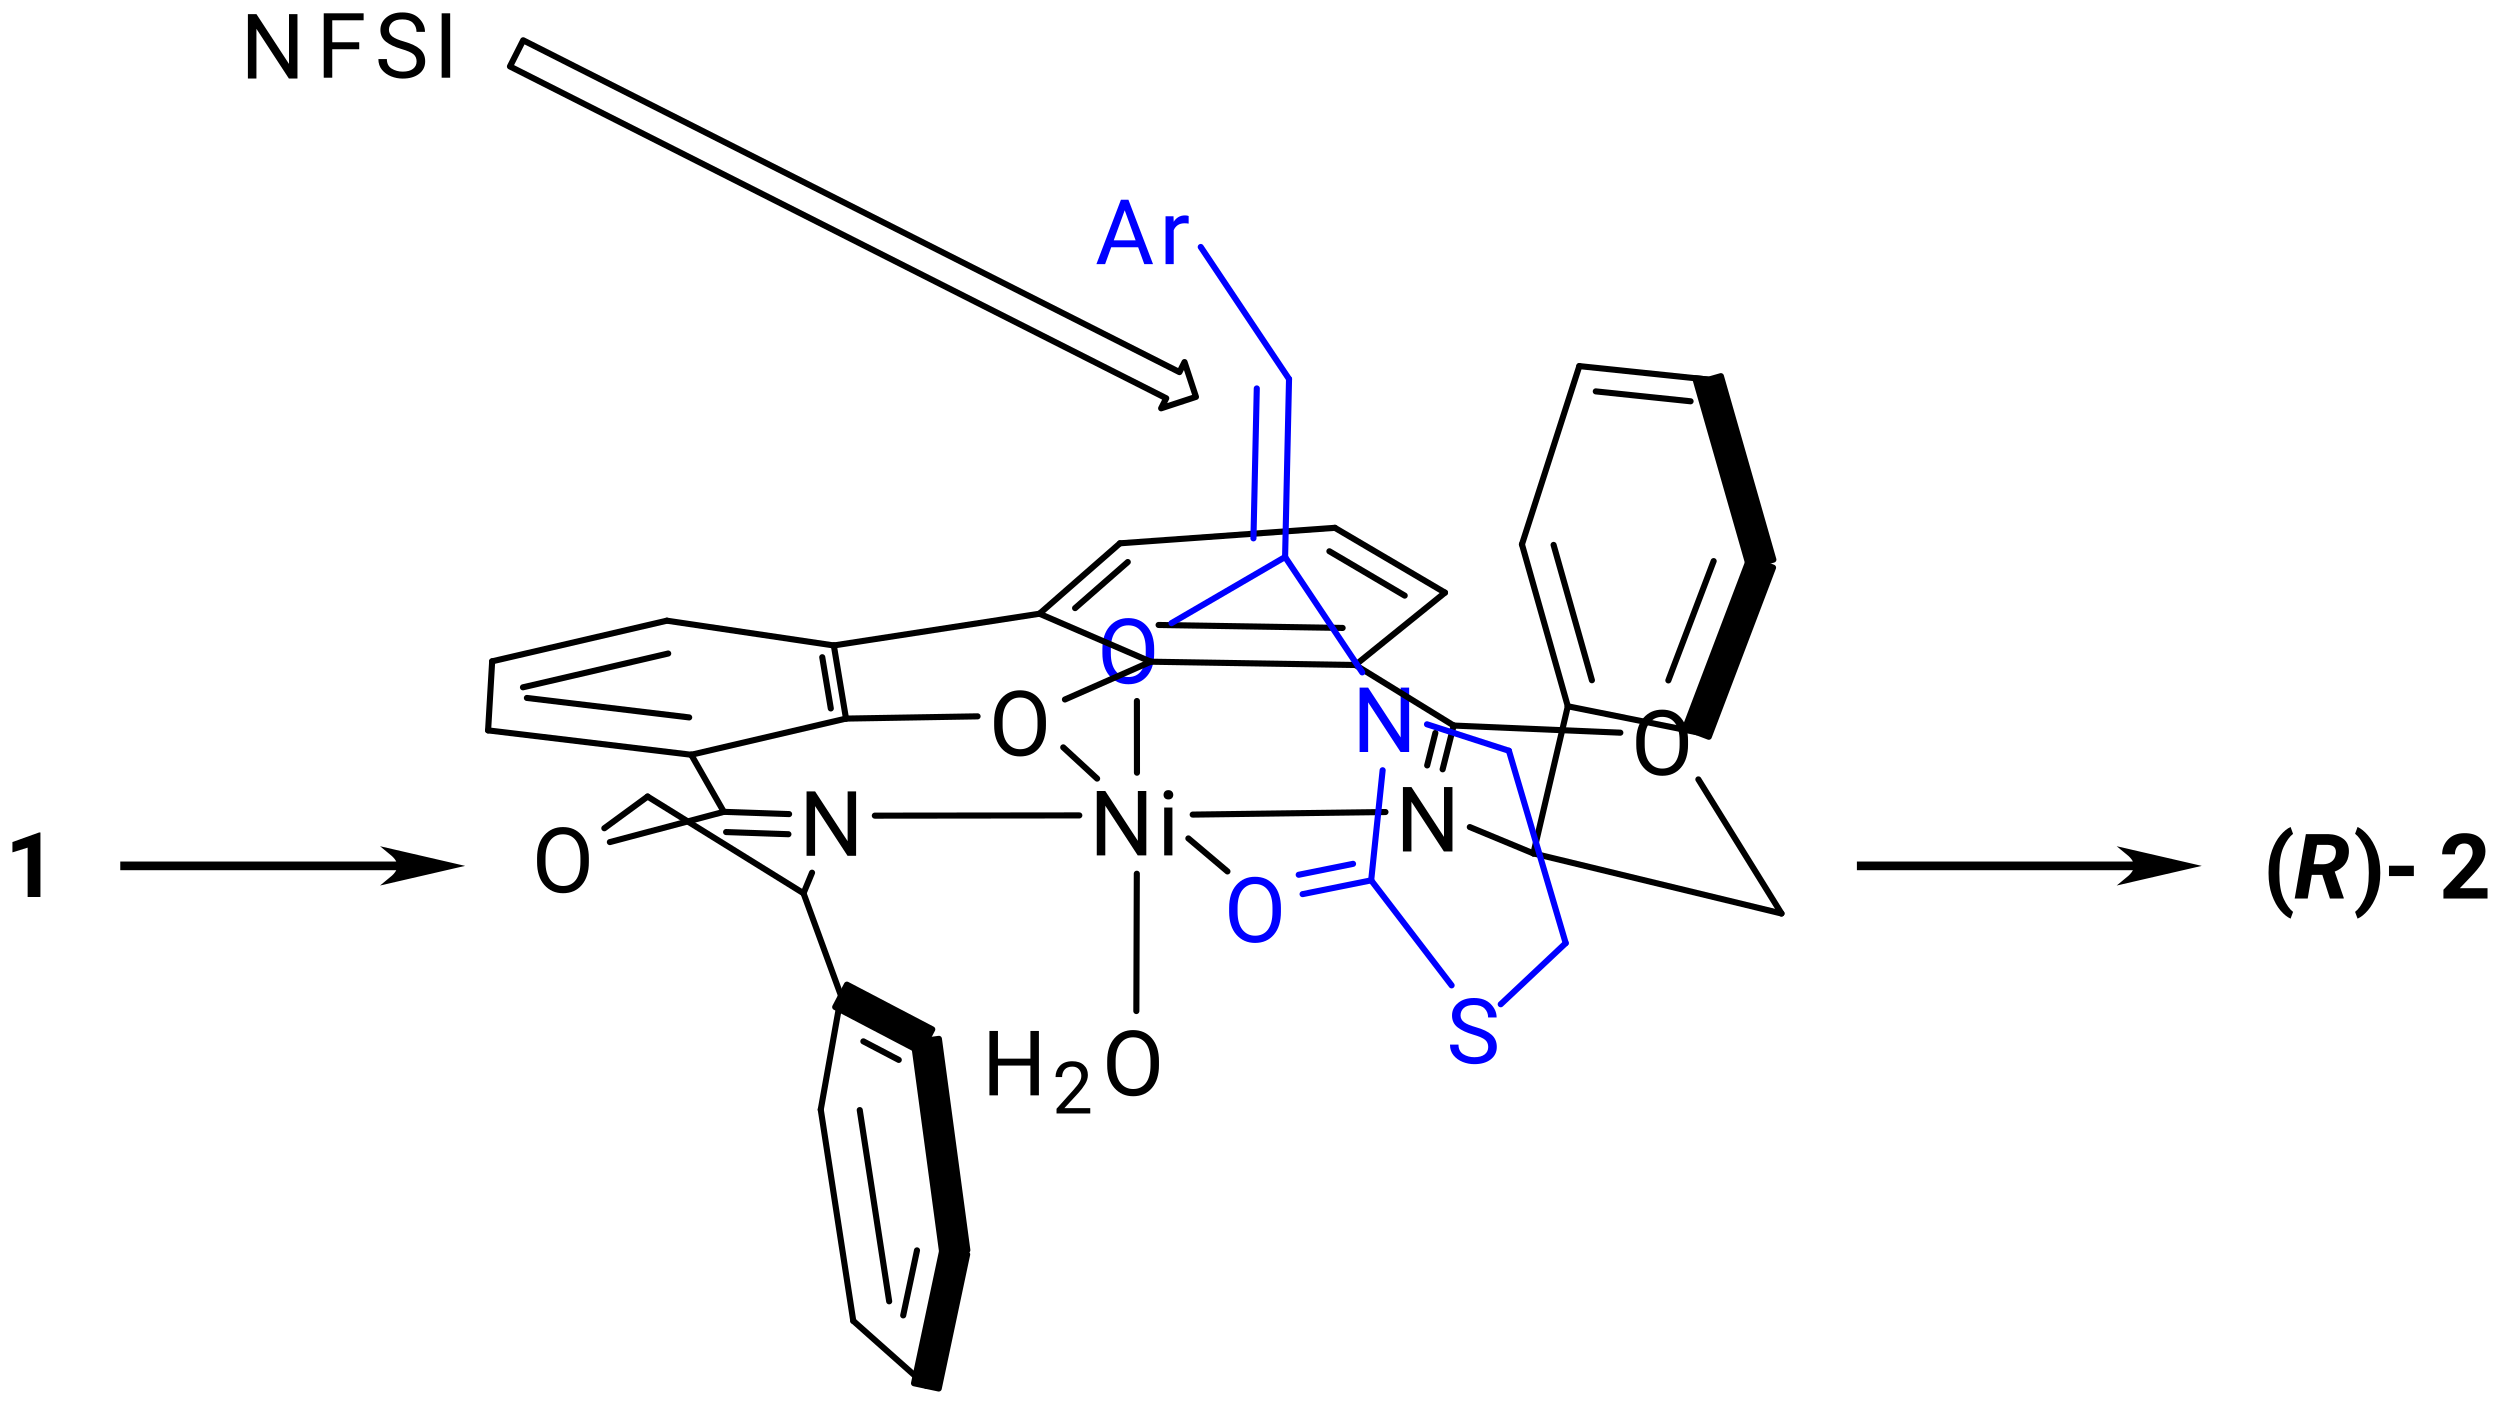 <?xml version="1.0" encoding="UTF-8"?>
<!DOCTYPE svg PUBLIC '-//W3C//DTD SVG 1.0//EN'
          'http://www.w3.org/TR/2001/REC-SVG-20010904/DTD/svg10.dtd'>
<svg stroke-dasharray="none" shape-rendering="auto" xmlns="http://www.w3.org/2000/svg" font-family="'Dialog'" text-rendering="auto" width="539" fill-opacity="1" color-interpolation="auto" color-rendering="auto" preserveAspectRatio="xMidYMid meet" font-size="12px" viewBox="0 0 539 303" fill="black" xmlns:xlink="http://www.w3.org/1999/xlink" stroke="black" image-rendering="auto" stroke-miterlimit="10" stroke-linecap="square" stroke-linejoin="miter" font-style="normal" stroke-width="1" height="303" stroke-dashoffset="0" font-weight="normal" stroke-opacity="1"
><!--Generated by the Batik Graphics2D SVG Generator--><defs id="genericDefs"
  /><g
  ><defs id="defs1"
    ><clipPath clipPathUnits="userSpaceOnUse" id="clipPath1"
      ><path d="M1.252 1.39 L203.36 1.39 L203.36 114.912 L1.252 114.912 L1.252 1.39 Z"
      /></clipPath
      ><clipPath clipPathUnits="userSpaceOnUse" id="clipPath2"
      ><path d="M189.399 170.407 L189.399 280.774 L385.887 280.774 L385.887 170.407 Z"
      /></clipPath
    ></defs
    ><g transform="scale(2.667,2.667) translate(-1.252,-1.39) matrix(1.029,0,0,1.029,-193.564,-173.891)"
    ><path d="M212.695 171.449 L212.695 176.511 L212.02 176.511 L209.471 172.606 L209.471 176.511 L208.801 176.511 L208.801 171.449 L209.471 171.449 L212.03 175.364 L212.03 171.449 L212.695 171.449 Z" stroke="none" clip-path="url(#clipPath2)"
    /></g
    ><g transform="matrix(2.743,0,0,2.743,-519.51,-467.416)"
    ><path d="M214.84 176.511 L214.84 171.449 L217.976 171.449 L217.976 171.998 L215.51 171.998 L215.51 173.725 L217.63 173.725 L217.63 174.274 L215.51 174.274 L215.51 176.511 L214.84 176.511 Z" stroke="none" clip-path="url(#clipPath2)"
    /></g
    ><g transform="matrix(2.743,0,0,2.743,-519.51,-467.416)"
    ><path d="M222.139 175.232 Q222.139 174.877 221.895 174.668 Q221.652 174.46 220.936 174.251 Q220.185 174.031 219.74 173.69 Q219.295 173.347 219.295 172.756 Q219.295 172.165 219.766 171.774 Q220.236 171.38 221.015 171.38 Q221.87 171.38 222.333 171.85 Q222.799 172.318 222.799 172.909 L222.132 172.909 Q222.132 172.485 221.856 172.207 Q221.583 171.929 221.015 171.929 Q220.479 171.929 220.222 172.163 Q219.965 172.397 219.965 172.749 Q219.965 173.069 220.245 173.282 Q220.526 173.493 221.151 173.667 Q222.009 173.91 222.41 174.272 Q222.813 174.633 222.813 175.225 Q222.813 175.843 222.329 176.212 Q221.847 176.58 221.047 176.58 Q220.577 176.58 220.139 176.407 Q219.701 176.233 219.418 175.89 Q219.135 175.547 219.135 175.044 L219.803 175.044 Q219.803 175.561 220.18 175.797 Q220.56 176.033 221.047 176.033 Q221.571 176.033 221.854 175.818 Q222.139 175.6 222.139 175.232 Z" stroke="none" clip-path="url(#clipPath2)"
    /></g
    ><g transform="matrix(2.743,0,0,2.743,-519.51,-467.416)"
    ><path d="M224.778 171.449 L224.778 176.511 L224.108 176.511 L224.108 171.449 L224.778 171.449 Z" stroke="none" clip-path="url(#clipPath2)"
    /></g
    ><g transform="matrix(2.743,0,0,2.743,-519.51,-467.416)"
    ><path d="M256.684 232.605 L256.684 237.667 L256.009 237.667 L253.46 233.762 L253.46 237.667 L252.79 237.667 L252.79 232.605 L253.46 232.605 L256.019 236.52 L256.019 232.605 L256.684 232.605 Z" stroke="none" clip-path="url(#clipPath2)"
    /></g
    ><g transform="matrix(2.743,0,0,2.743,-519.51,-467.416)"
    ><path d="M235.679 237.85 L235.679 238.17 Q235.679 239.311 235.125 239.962 Q234.574 240.611 233.649 240.611 Q232.75 240.611 232.18 239.962 Q231.609 239.311 231.609 238.17 L231.609 237.85 Q231.609 236.712 232.175 236.061 Q232.743 235.41 233.642 235.41 Q234.567 235.41 235.123 236.061 Q235.679 236.712 235.679 237.85 ZM235.017 238.17 L235.017 237.844 Q235.017 236.94 234.655 236.46 Q234.293 235.98 233.642 235.98 Q233.021 235.98 232.645 236.46 Q232.272 236.94 232.272 237.844 L232.272 238.17 Q232.272 239.081 232.65 239.563 Q233.028 240.043 233.649 240.043 Q234.303 240.043 234.66 239.563 Q235.017 239.081 235.017 238.17 Z" stroke="none" clip-path="url(#clipPath2)"
    /></g
    ><g transform="matrix(2.743,0,0,2.743,-519.51,-467.416)"
    ><path d="M271.606 227.1 L271.606 227.419 Q271.606 228.56 271.052 229.211 Q270.5 229.86 269.575 229.86 Q268.676 229.86 268.106 229.211 Q267.536 228.56 267.536 227.419 L267.536 227.1 Q267.536 225.962 268.101 225.31 Q268.669 224.659 269.568 224.659 Q270.493 224.659 271.049 225.31 Q271.606 225.962 271.606 227.1 ZM270.943 227.419 L270.943 227.093 Q270.943 226.189 270.581 225.709 Q270.22 225.229 269.568 225.229 Q268.947 225.229 268.572 225.709 Q268.199 226.189 268.199 227.093 L268.199 227.419 Q268.199 228.33 268.576 228.812 Q268.954 229.292 269.575 229.292 Q270.229 229.292 270.586 228.812 Q270.943 228.33 270.943 227.419 Z" stroke="none" clip-path="url(#clipPath2)"
    /></g
    ><g transform="matrix(2.743,0,0,2.743,-519.51,-467.416)"
    ><path d="M279.495 232.577 L279.495 237.639 L278.821 237.639 L276.271 233.734 L276.271 237.639 L275.601 237.639 L275.601 232.577 L276.271 232.577 L278.83 236.492 L278.83 232.577 L279.495 232.577 Z" stroke="none" clip-path="url(#clipPath2)"
    /></g
    ><g transform="matrix(2.743,0,0,2.743,-519.51,-467.416)"
    ><path d="M280.851 232.879 Q280.851 232.723 280.946 232.617 Q281.044 232.508 281.231 232.508 Q281.415 232.508 281.514 232.617 Q281.614 232.723 281.614 232.879 Q281.614 233.029 281.514 233.136 Q281.415 233.24 281.231 233.24 Q281.044 233.24 280.946 233.136 Q280.851 233.029 280.851 232.879 ZM281.547 233.877 L281.547 237.639 L280.9 237.639 L280.9 233.877 L281.547 233.877 Z" stroke="none" clip-path="url(#clipPath2)"
    /></g
    ><g transform="matrix(2.743,0,0,2.743,-519.51,-467.416)"
    ><path d="M270.386 256.498 L270.386 254.157 L267.834 254.157 L267.834 256.498 L267.164 256.498 L267.164 251.436 L267.834 251.436 L267.834 253.613 L270.386 253.613 L270.386 251.436 L271.053 251.436 L271.053 256.498 L270.386 256.498 Z" stroke="none" clip-path="url(#clipPath2)"
    /></g
    ><g transform="matrix(2.743,0,0,2.743,-519.51,-467.416)"
    ><path d="M275.089 257.5 L275.089 257.923 L272.438 257.923 L272.438 257.552 L273.765 256.076 Q274.132 255.666 274.26 255.432 Q274.388 255.197 274.388 254.959 Q274.388 254.663 274.203 254.452 Q274.017 254.24 273.682 254.24 Q273.276 254.24 273.075 254.472 Q272.875 254.702 272.875 255.063 L272.36 255.063 Q272.36 254.552 272.695 254.185 Q273.033 253.817 273.682 253.817 Q274.255 253.817 274.577 254.116 Q274.902 254.413 274.902 254.898 Q274.902 255.258 274.678 255.623 Q274.455 255.987 274.144 256.322 L273.059 257.5 L275.089 257.5 Z" stroke="none" clip-path="url(#clipPath2)"
    /></g
    ><g transform="matrix(2.743,0,0,2.743,-519.51,-467.416)"
    ><path d="M280.49 253.808 L280.49 254.127 Q280.49 255.268 279.936 255.919 Q279.384 256.568 278.459 256.568 Q277.56 256.568 276.99 255.919 Q276.42 255.268 276.42 254.127 L276.42 253.808 Q276.42 252.67 276.985 252.018 Q277.553 251.367 278.452 251.367 Q279.377 251.367 279.933 252.018 Q280.49 252.67 280.49 253.808 ZM279.827 254.127 L279.827 253.801 Q279.827 252.897 279.465 252.417 Q279.104 251.937 278.452 251.937 Q277.831 251.937 277.456 252.417 Q277.082 252.897 277.082 253.801 L277.082 254.127 Q277.082 255.038 277.46 255.52 Q277.838 256 278.459 256 Q279.113 256 279.47 255.52 Q279.827 255.038 279.827 254.127 Z" stroke="none" clip-path="url(#clipPath2)"
    /></g
    ><g transform="matrix(2.743,0,0,2.743,-519.51,-467.416)"
    ><path d="M303.558 232.268 L303.558 237.33 L302.884 237.33 L300.334 233.424 L300.334 237.33 L299.665 237.33 L299.665 232.268 L300.334 232.268 L302.893 236.183 L302.893 232.268 L303.558 232.268 Z" stroke="none" clip-path="url(#clipPath2)"
    /></g
    ><g transform="matrix(2.743,0,0,2.743,-519.51,-467.416)"
    ><path d="M322.075 228.62 L322.075 228.94 Q322.075 230.08 321.522 230.732 Q320.97 231.381 320.045 231.381 Q319.146 231.381 318.576 230.732 Q318.005 230.08 318.005 228.94 L318.005 228.62 Q318.005 227.482 318.571 226.831 Q319.139 226.18 320.038 226.18 Q320.963 226.18 321.519 226.831 Q322.075 227.482 322.075 228.62 ZM321.413 228.94 L321.413 228.613 Q321.413 227.709 321.051 227.23 Q320.689 226.75 320.038 226.75 Q319.417 226.75 319.041 227.23 Q318.668 227.709 318.668 228.613 L318.668 228.94 Q318.668 229.851 319.046 230.333 Q319.424 230.813 320.045 230.813 Q320.699 230.813 321.056 230.333 Q321.413 229.851 321.413 228.94 Z" stroke="none" clip-path="url(#clipPath2)"
    /></g
    ><g fill="blue" transform="matrix(2.743,0,0,2.743,-519.51,-467.416)" stroke="blue"
    ><path d="M306.368 252.698 Q306.368 252.344 306.125 252.135 Q305.882 251.927 305.165 251.718 Q304.414 251.498 303.969 251.157 Q303.524 250.814 303.524 250.223 Q303.524 249.632 303.995 249.24 Q304.465 248.846 305.244 248.846 Q306.099 248.846 306.563 249.317 Q307.029 249.785 307.029 250.376 L306.361 250.376 Q306.361 249.952 306.085 249.674 Q305.812 249.396 305.244 249.396 Q304.709 249.396 304.451 249.63 Q304.194 249.864 304.194 250.216 Q304.194 250.536 304.475 250.749 Q304.755 250.96 305.381 251.134 Q306.238 251.377 306.639 251.739 Q307.043 252.1 307.043 252.691 Q307.043 253.31 306.558 253.679 Q306.076 254.047 305.277 254.047 Q304.806 254.047 304.368 253.874 Q303.93 253.7 303.647 253.357 Q303.364 253.014 303.364 252.511 L304.032 252.511 Q304.032 253.028 304.41 253.264 Q304.79 253.5 305.277 253.5 Q305.8 253.5 306.083 253.285 Q306.368 253.067 306.368 252.698 Z" stroke="none" clip-path="url(#clipPath2)"
    /></g
    ><g fill="blue" transform="matrix(2.743,0,0,2.743,-519.51,-467.416)" stroke="blue"
    ><path d="M300.154 224.451 L300.154 229.513 L299.479 229.513 L296.93 225.607 L296.93 229.513 L296.26 229.513 L296.26 224.451 L296.93 224.451 L299.488 228.365 L299.488 224.451 L300.154 224.451 Z" stroke="none" clip-path="url(#clipPath2)"
    /></g
    ><g fill="blue" transform="matrix(2.743,0,0,2.743,-519.51,-467.416)" stroke="blue"
    ><path d="M290.075 241.758 L290.075 242.077 Q290.075 243.218 289.521 243.869 Q288.969 244.518 288.044 244.518 Q287.145 244.518 286.575 243.869 Q286.005 243.218 286.005 242.077 L286.005 241.758 Q286.005 240.62 286.57 239.968 Q287.138 239.317 288.037 239.317 Q288.962 239.317 289.518 239.968 Q290.075 240.62 290.075 241.758 ZM289.412 242.077 L289.412 241.751 Q289.412 240.847 289.05 240.367 Q288.689 239.887 288.037 239.887 Q287.416 239.887 287.041 240.367 Q286.668 240.847 286.668 241.751 L286.668 242.077 Q286.668 242.988 287.045 243.47 Q287.423 243.95 288.044 243.95 Q288.698 243.95 289.055 243.47 Q289.412 242.988 289.412 242.077 Z" stroke="none" clip-path="url(#clipPath2)"
    /></g
    ><g fill="blue" transform="matrix(2.743,0,0,2.743,-519.51,-467.416)" stroke="blue"
    ><path d="M280.113 221.426 L280.113 221.745 Q280.113 222.886 279.559 223.537 Q279.007 224.186 278.083 224.186 Q277.183 224.186 276.613 223.537 Q276.043 222.886 276.043 221.745 L276.043 221.426 Q276.043 220.288 276.609 219.636 Q277.176 218.985 278.076 218.985 Q279 218.985 279.557 219.636 Q280.113 220.288 280.113 221.426 ZM279.45 221.745 L279.45 221.419 Q279.45 220.515 279.089 220.035 Q278.727 219.555 278.076 219.555 Q277.455 219.555 277.079 220.035 Q276.706 220.515 276.706 221.419 L276.706 221.745 Q276.706 222.656 277.084 223.138 Q277.462 223.618 278.083 223.618 Q278.736 223.618 279.093 223.138 Q279.45 222.656 279.45 221.745 Z" stroke="none" clip-path="url(#clipPath2)"
    /></g
    ><g fill="blue" transform="matrix(2.743,0,0,2.743,-519.51,-467.416)" stroke="blue"
    ><path d="M275.572 191.166 L277.5 186.104 L278.089 186.104 L280.024 191.166 L279.336 191.166 L278.854 189.84 L276.735 189.84 L276.255 191.166 L275.572 191.166 ZM276.937 189.291 L278.654 189.291 L277.797 186.931 L276.937 189.291 Z" stroke="none" clip-path="url(#clipPath2)"
    /></g
    ><g fill="blue" transform="matrix(2.743,0,0,2.743,-519.51,-467.416)" stroke="blue"
    ><path d="M282.509 187.953 Q282.178 187.953 281.964 188.101 Q281.753 188.248 281.649 188.495 L281.649 191.166 L281.007 191.166 L281.007 187.404 L281.633 187.404 L281.647 187.835 Q281.788 187.606 282.008 187.471 Q282.231 187.334 282.539 187.334 Q282.72 187.334 282.824 187.383 L282.822 187.981 Q282.678 187.953 282.509 187.953 Z" stroke="none" clip-path="url(#clipPath2)"
    /></g
    ><g stroke-width="0.48" transform="matrix(2.743,0,0,2.743,-519.51,-467.416)" stroke-linejoin="round" stroke-linecap="round"
    ><path fill="none" d="M228.079 222.383 L241.81 219.189 M230.501 224.425 L241.915 221.77" clip-path="url(#clipPath2)"
    /></g
    ><g stroke-width="0.48" transform="matrix(2.743,0,0,2.743,-519.51,-467.416)" stroke-linejoin="round" stroke-linecap="round"
    ><path fill="none" d="M241.81 219.189 L254.933 221.136" clip-path="url(#clipPath2)"
    /></g
    ><g stroke-width="0.48" transform="matrix(2.743,0,0,2.743,-519.51,-467.416)" stroke-linejoin="round" stroke-linecap="round"
    ><path fill="none" d="M254.933 221.136 L255.891 226.884 M254.024 222.061 L254.695 226.086" clip-path="url(#clipPath2)"
    /></g
    ><g stroke-width="0.48" transform="matrix(2.743,0,0,2.743,-519.51,-467.416)" stroke-linejoin="round" stroke-linecap="round"
    ><path fill="none" d="M228.079 222.383 L227.759 227.811" clip-path="url(#clipPath2)"
    /></g
    ><g stroke-width="0.48" transform="matrix(2.743,0,0,2.743,-519.51,-467.416)" stroke-linejoin="round" stroke-linecap="round"
    ><path fill="none" d="M227.759 227.811 L243.726 229.727 M230.809 225.262 L243.564 226.792" clip-path="url(#clipPath2)"
    /></g
    ><g stroke-width="0.48" transform="matrix(2.743,0,0,2.743,-519.51,-467.416)" stroke-linejoin="round" stroke-linecap="round"
    ><path fill="none" d="M243.726 229.727 L255.891 226.884" clip-path="url(#clipPath2)"
    /></g
    ><g stroke-width="0.48" transform="matrix(2.743,0,0,2.743,-519.51,-467.416)" stroke-linejoin="round" stroke-linecap="round"
    ><path fill="none" d="M243.726 229.727 L246.287 234.213" clip-path="url(#clipPath2)"
    /></g
    ><g stroke-width="0.48" transform="matrix(2.743,0,0,2.743,-519.51,-467.416)" stroke-linejoin="round" stroke-linecap="round"
    ><path fill="none" d="M246.287 234.213 L251.418 234.391 M246.467 235.803 L251.364 235.973" clip-path="url(#clipPath2)"
    /></g
    ><g stroke-width="0.48" transform="matrix(2.743,0,0,2.743,-519.51,-467.416)" stroke-linejoin="round" stroke-linecap="round"
    ><path fill="none" d="M253.221 238.998 L252.552 240.615" clip-path="url(#clipPath2)"
    /></g
    ><g stroke-width="0.48" transform="matrix(2.743,0,0,2.743,-519.51,-467.416)" stroke-linejoin="round" stroke-linecap="round"
    ><path fill="none" d="M240.296 233.012 L236.896 235.503" clip-path="url(#clipPath2)"
    /></g
    ><g stroke-width="0.48" transform="matrix(2.743,0,0,2.743,-519.51,-467.416)" stroke-linejoin="round" stroke-linecap="round"
    ><path fill="none" d="M237.331 236.591 L246.287 234.213" clip-path="url(#clipPath2)"
    /></g
    ><g stroke-width="0.48" transform="matrix(2.743,0,0,2.743,-519.51,-467.416)" stroke-linejoin="round" stroke-linecap="round"
    ><path fill="none" d="M255.891 226.884 L266.231 226.708" clip-path="url(#clipPath2)"
    /></g
    ><g stroke-width="0.48" transform="matrix(2.743,0,0,2.743,-519.51,-467.416)" stroke-linejoin="round" stroke-linecap="round"
    ><path fill="none" d="M254.933 221.136 L271.097 218.642" clip-path="url(#clipPath2)"
    /></g
    ><g stroke-width="0.48" transform="matrix(2.743,0,0,2.743,-519.51,-467.416)" stroke-linejoin="round" stroke-linecap="round"
    ><path fill="none" d="M271.097 218.642 L279.841 222.413" clip-path="url(#clipPath2)"
    /></g
    ><g stroke-width="0.48" transform="matrix(2.743,0,0,2.743,-519.51,-467.416)" stroke-linejoin="round" stroke-linecap="round"
    ><path fill="none" d="M273.1 225.383 L279.841 222.413" clip-path="url(#clipPath2)"
    /></g
    ><g stroke-width="0.48" transform="matrix(2.743,0,0,2.743,-519.51,-467.416)" stroke-linejoin="round" stroke-linecap="round"
    ><path fill="none" d="M258.157 234.514 L274.229 234.494" clip-path="url(#clipPath2)"
    /></g
    ><g stroke-width="0.48" transform="matrix(2.743,0,0,2.743,-519.51,-467.416)" stroke-linejoin="round" stroke-linecap="round"
    ><path fill="none" d="M272.966 229.147 L275.628 231.601" clip-path="url(#clipPath2)"
    /></g
    ><g stroke-width="0.48" transform="matrix(2.743,0,0,2.743,-519.51,-467.416)" stroke-linejoin="round" stroke-linecap="round"
    ><path fill="none" d="M278.748 239.079 L278.712 249.871" clip-path="url(#clipPath2)"
    /></g
    ><g stroke-width="0.48" transform="matrix(2.743,0,0,2.743,-519.51,-467.416)" stroke-linejoin="round" stroke-linecap="round"
    ><path fill="none" d="M252.552 240.615 L255.503 248.677" clip-path="url(#clipPath2)"
    /></g
    ><g transform="matrix(2.743,0,0,2.743,-519.51,-467.416)"
    ><path d="M255.042 249.556 L261.748 253.069 L262.669 251.311 L255.963 247.798 ZM257.256 252.254 L260.037 253.711" stroke="none" clip-path="url(#clipPath2)"
    /></g
    ><g stroke-width="0.48" transform="matrix(2.743,0,0,2.743,-519.51,-467.416)" stroke-linejoin="round" stroke-linecap="round"
    ><path fill="none" d="M255.042 249.556 L261.748 253.069 L262.669 251.311 L255.963 247.798 ZM257.256 252.254 L260.037 253.711" clip-path="url(#clipPath2)"
    /></g
    ><g transform="matrix(2.743,0,0,2.743,-519.51,-467.416)"
    ><path d="M263.473 268.589 L261.238 279.127 L263.179 279.539 L265.414 269.001 ZM261.471 268.683 L260.387 273.793" stroke="none" clip-path="url(#clipPath2)"
    /></g
    ><g stroke-width="0.48" transform="matrix(2.743,0,0,2.743,-519.51,-467.416)" stroke-linejoin="round" stroke-linecap="round"
    ><path fill="none" d="M263.473 268.589 L261.238 279.127 L263.179 279.539 L265.414 269.001 ZM261.471 268.683 L260.387 273.793" clip-path="url(#clipPath2)"
    /></g
    ><g stroke-width="0.48" transform="matrix(2.743,0,0,2.743,-519.51,-467.416)" stroke-linejoin="round" stroke-linecap="round"
    ><path fill="none" d="M262.209 279.333 L256.461 274.224" clip-path="url(#clipPath2)"
    /></g
    ><g stroke-width="0.48" transform="matrix(2.743,0,0,2.743,-519.51,-467.416)" stroke-linejoin="round" stroke-linecap="round"
    ><path fill="none" d="M256.461 274.224 L253.906 257.618 M259.284 272.687 L256.971 257.655" clip-path="url(#clipPath2)"
    /></g
    ><g stroke-width="0.48" transform="matrix(2.743,0,0,2.743,-519.51,-467.416)" stroke-linejoin="round" stroke-linecap="round"
    ><path fill="none" d="M253.906 257.618 L255.503 248.677" clip-path="url(#clipPath2)"
    /></g
    ><g stroke-width="0.48" transform="matrix(2.743,0,0,2.743,-519.51,-467.416)" stroke-linejoin="round" stroke-linecap="round"
    ><path fill="none" d="M271.097 218.642 L277.423 213.107 M273.898 218.202 L278.038 214.579" clip-path="url(#clipPath2)"
    /></g
    ><g stroke-width="0.48" transform="matrix(2.743,0,0,2.743,-519.51,-467.416)" stroke-linejoin="round" stroke-linecap="round"
    ><path fill="none" d="M277.423 213.107 L294.317 211.89" clip-path="url(#clipPath2)"
    /></g
    ><g stroke-width="0.48" transform="matrix(2.743,0,0,2.743,-519.51,-467.416)" stroke-linejoin="round" stroke-linecap="round"
    ><path fill="none" d="M294.317 211.89 L302.97 216.984 M293.886 213.733 L299.804 217.218" clip-path="url(#clipPath2)"
    /></g
    ><g stroke-width="0.48" transform="matrix(2.743,0,0,2.743,-519.51,-467.416)" stroke-linejoin="round" stroke-linecap="round"
    ><path fill="none" d="M295.929 222.672 L279.841 222.413 M294.926 219.759 L280.461 219.526" clip-path="url(#clipPath2)"
    /></g
    ><g stroke-width="0.48" transform="matrix(2.743,0,0,2.743,-519.51,-467.416)" stroke-linejoin="round" stroke-linecap="round"
    ><path fill="none" d="M283.141 234.431 L298.292 234.229" clip-path="url(#clipPath2)"
    /></g
    ><g stroke-width="0.48" transform="matrix(2.743,0,0,2.743,-519.51,-467.416)" stroke-linejoin="round" stroke-linecap="round"
    ><path fill="none" d="M302.786 230.871 L303.654 227.431 M301.571 230.565 L302.214 228.016" clip-path="url(#clipPath2)"
    /></g
    ><g stroke-width="0.48" transform="matrix(2.743,0,0,2.743,-519.51,-467.416)" stroke-linejoin="round" stroke-linecap="round"
    ><path fill="none" d="M303.654 227.431 L295.929 222.672" clip-path="url(#clipPath2)"
    /></g
    ><g stroke-width="0.48" transform="matrix(2.743,0,0,2.743,-519.51,-467.416)" stroke-linejoin="round" stroke-linecap="round"
    ><path fill="none" d="M309.919 237.482 L329.419 242.204" clip-path="url(#clipPath2)"
    /></g
    ><g stroke-width="0.48" transform="matrix(2.743,0,0,2.743,-519.51,-467.416)" stroke-linejoin="round" stroke-linecap="round"
    ><path fill="none" d="M329.419 242.204 L322.887 231.664" clip-path="url(#clipPath2)"
    /></g
    ><g stroke-width="0.48" transform="matrix(2.743,0,0,2.743,-519.51,-467.416)" stroke-linejoin="round" stroke-linecap="round"
    ><path fill="none" d="M316.753 227.992 L303.654 227.431" clip-path="url(#clipPath2)"
    /></g
    ><g stroke-width="0.48" transform="matrix(2.743,0,0,2.743,-519.51,-467.416)" stroke-linejoin="round" stroke-linecap="round"
    ><path fill="none" d="M304.922 235.411 L309.919 237.482" clip-path="url(#clipPath2)"
    /></g
    ><g stroke-width="0.48" transform="matrix(2.743,0,0,2.743,-519.51,-467.416)" stroke-linejoin="round" stroke-linecap="round"
    ><path fill="none" d="M295.929 222.672 L302.97 216.984" clip-path="url(#clipPath2)"
    /></g
    ><g stroke-width="0.48" transform="matrix(2.743,0,0,2.743,-519.51,-467.416)" stroke-linejoin="round" stroke-linecap="round"
    ><path fill="none" d="M312.625 225.916 L309.02 213.191 M314.519 223.869 L311.507 213.234" clip-path="url(#clipPath2)"
    /></g
    ><g transform="matrix(2.743,0,0,2.743,-519.51,-467.416)"
    ><path d="M323.707 228.312 L328.755 215.016 L326.9 214.311 L321.852 227.608 ZM320.528 223.883 L324.088 214.506" stroke="none" clip-path="url(#clipPath2)"
    /></g
    ><g stroke-width="0.48" transform="matrix(2.743,0,0,2.743,-519.51,-467.416)" stroke-linejoin="round" stroke-linecap="round"
    ><path fill="none" d="M323.707 228.312 L328.755 215.016 L326.9 214.311 L321.852 227.608 ZM320.528 223.883 L324.088 214.506" clip-path="url(#clipPath2)"
    /></g
    ><g stroke-width="0.48" transform="matrix(2.743,0,0,2.743,-519.51,-467.416)" stroke-linejoin="round" stroke-linecap="round"
    ><path fill="none" d="M323.703 200.243 L313.53 199.179 M322.275 201.945 L314.824 201.166" clip-path="url(#clipPath2)"
    /></g
    ><g stroke-width="0.48" transform="matrix(2.743,0,0,2.743,-519.51,-467.416)" stroke-linejoin="round" stroke-linecap="round"
    ><path fill="none" d="M309.02 213.191 L313.53 199.179" clip-path="url(#clipPath2)"
    /></g
    ><g transform="matrix(2.743,0,0,2.743,-519.51,-467.416)"
    ><path d="M328.781 214.391 L327.827 214.663 L326.874 214.936 L322.639 200.132 L323.703 200.243 L324.657 199.97 Z" stroke="none" clip-path="url(#clipPath2)"
    /></g
    ><g stroke-width="0.48" transform="matrix(2.743,0,0,2.743,-519.51,-467.416)" stroke-linejoin="round" stroke-linecap="round"
    ><path fill="none" d="M328.781 214.391 L327.827 214.663 L326.874 214.936 L322.639 200.132 L323.703 200.243 L324.657 199.97 Z" clip-path="url(#clipPath2)"
    /></g
    ><g stroke-width="0.48" transform="matrix(2.743,0,0,2.743,-519.51,-467.416)" stroke-linejoin="round" stroke-linecap="round"
    ><path fill="none" d="M309.919 237.482 L312.625 225.916" clip-path="url(#clipPath2)"
    /></g
    ><g stroke-width="0.48" transform="matrix(2.743,0,0,2.743,-519.51,-467.416)" stroke-linejoin="round" stroke-linecap="round"
    ><path fill="none" d="M252.552 240.615 L240.296 233.012" clip-path="url(#clipPath2)"
    /></g
    ><g stroke-width="0.48" transform="matrix(2.743,0,0,2.743,-519.51,-467.416)" stroke-linejoin="round" stroke-linecap="round"
    ><path fill="none" d="M312.625 225.916 L322.78 227.96" clip-path="url(#clipPath2)"
    /></g
    ><g transform="matrix(2.743,0,0,2.743,-519.51,-467.416)"
    ><path d="M261.225 252.322 L262.209 252.19 L263.192 252.058 L265.427 268.663 L264.444 268.795 L263.832 271.682 Z" stroke="none" clip-path="url(#clipPath2)"
    /></g
    ><g stroke-width="0.48" transform="matrix(2.743,0,0,2.743,-519.51,-467.416)" stroke-linejoin="round" stroke-linecap="round"
    ><path fill="none" d="M261.225 252.322 L262.209 252.19 L263.192 252.058 L265.427 268.663 L264.444 268.795 L263.832 271.682 Z" clip-path="url(#clipPath2)"
    /></g
    ><g stroke-width="0.48" transform="matrix(2.743,0,0,2.743,-519.51,-467.416)" stroke-linejoin="round" stroke-linecap="round"
    ><path fill="none" d="M229.478 175.626 L281.06 201.707 L280.661 202.496 L283.397 201.598 L282.499 198.862 L282.1 199.651 L230.517 173.57 Z" clip-path="url(#clipPath2)"
    /></g
    ><g fill="blue" stroke-width="0.48" transform="matrix(2.743,0,0,2.743,-519.51,-467.416)" stroke-linecap="round" stroke="blue" stroke-linejoin="round"
    ><path fill="none" d="M297.17 239.598 L303.491 247.852" clip-path="url(#clipPath2)"
    /></g
    ><g fill="blue" stroke-width="0.48" transform="matrix(2.743,0,0,2.743,-519.51,-467.416)" stroke-linecap="round" stroke="blue" stroke-linejoin="round"
    ><path fill="none" d="M307.353 249.337 L312.459 244.533" clip-path="url(#clipPath2)"
    /></g
    ><g fill="blue" stroke-width="0.48" transform="matrix(2.743,0,0,2.743,-519.51,-467.416)" stroke-linecap="round" stroke="blue" stroke-linejoin="round"
    ><path fill="none" d="M312.459 244.533 L307.995 229.412" clip-path="url(#clipPath2)"
    /></g
    ><g fill="blue" stroke-width="0.48" transform="matrix(2.743,0,0,2.743,-519.51,-467.416)" stroke-linecap="round" stroke="blue" stroke-linejoin="round"
    ><path fill="none" d="M307.995 229.412 L301.557 227.334" clip-path="url(#clipPath2)"
    /></g
    ><g fill="blue" stroke-width="0.48" transform="matrix(2.743,0,0,2.743,-519.51,-467.416)" stroke-linecap="round" stroke="blue" stroke-linejoin="round"
    ><path fill="none" d="M298.07 230.945 L297.17 239.598" clip-path="url(#clipPath2)"
    /></g
    ><g fill="blue" stroke-width="0.48" transform="matrix(2.743,0,0,2.743,-519.51,-467.416)" stroke-linecap="round" stroke="blue" stroke-linejoin="round"
    ><path fill="none" d="M297.17 239.598 L291.779 240.682 M295.744 238.301 L291.474 239.16" clip-path="url(#clipPath2)"
    /></g
    ><g fill="blue" stroke-width="0.48" transform="matrix(2.743,0,0,2.743,-519.51,-467.416)" stroke-linecap="round" stroke="blue" stroke-linejoin="round"
    ><path fill="none" d="M296.467 223.253 L290.403 214.184" clip-path="url(#clipPath2)"
    /></g
    ><g fill="blue" stroke-width="0.48" transform="matrix(2.743,0,0,2.743,-519.51,-467.416)" stroke-linecap="round" stroke="blue" stroke-linejoin="round"
    ><path fill="none" d="M290.403 214.184 L290.713 200.195 M287.916 212.717 L288.178 200.934" clip-path="url(#clipPath2)"
    /></g
    ><g fill="blue" stroke-width="0.48" transform="matrix(2.743,0,0,2.743,-519.51,-467.416)" stroke-linecap="round" stroke="blue" stroke-linejoin="round"
    ><path fill="none" d="M290.403 214.184 L281.473 219.383" clip-path="url(#clipPath2)"
    /></g
    ><g fill="blue" stroke-width="0.48" transform="matrix(2.743,0,0,2.743,-519.51,-467.416)" stroke-linecap="round" stroke="blue" stroke-linejoin="round"
    ><path fill="none" d="M290.713 200.195 L283.774 189.817" clip-path="url(#clipPath2)"
    /></g
    ><g stroke-width="0.48" transform="matrix(2.743,0,0,2.743,-519.51,-467.416)" stroke-linejoin="round" stroke-linecap="round"
    ><path fill="none" d="M282.801 236.303 L285.872 238.897" clip-path="url(#clipPath2)"
    /></g
    ><g stroke-width="0.48" transform="matrix(2.743,0,0,2.743,-519.51,-467.416)" stroke-linejoin="round" stroke-linecap="round"
    ><path fill="none" d="M278.76 231.137 L278.756 225.502" clip-path="url(#clipPath2)"
    /></g
    ><g transform="matrix(2.743,0,0,2.743,-519.51,-467.416)"
    ><path d="M192.573 235.837 L192.573 240.906 L191.567 240.906 L191.567 237.028 L190.372 237.401 L190.372 236.588 L192.464 235.837 L192.573 235.837 Z" stroke="none" clip-path="url(#clipPath2)"
    /></g
    ><g transform="matrix(2.743,0,0,2.743,-519.51,-467.416)"
    ><path d="M367.703 239.047 L367.703 238.968 Q367.703 237.987 367.972 237.253 Q368.241 236.516 368.64 236.05 Q369.041 235.582 369.435 235.403 L369.629 235.946 Q369.235 236.242 368.892 236.965 Q368.551 237.688 368.551 238.961 L368.551 239.054 Q368.551 240.326 368.892 241.051 Q369.235 241.777 369.629 242.076 L369.435 242.609 Q369.041 242.435 368.64 241.967 Q368.241 241.499 367.972 240.762 Q367.703 240.025 367.703 239.047 Z" stroke="none" clip-path="url(#clipPath2)"
    /></g
    ><g transform="matrix(2.743,0,0,2.743,-519.51,-467.416)"
    ><path d="M372.526 241.026 L371.93 239.169 L371.102 239.169 L370.78 241.026 L369.758 241.026 L370.637 235.964 L372.403 235.966 Q373.103 235.98 373.585 236.342 Q374.069 236.703 374.014 237.466 Q373.974 238.004 373.684 238.361 Q373.397 238.718 372.903 238.912 L373.613 240.97 L373.613 241.026 L372.526 241.026 ZM371.513 236.808 L371.248 238.328 L372.004 238.335 Q372.38 238.33 372.653 238.131 Q372.929 237.932 372.984 237.545 Q373.089 236.84 372.382 236.812 L371.513 236.808 Z" stroke="none" clip-path="url(#clipPath2)"
    /></g
    ><g transform="matrix(2.743,0,0,2.743,-519.51,-467.416)"
    ><path d="M376.486 238.968 L376.486 239.047 Q376.486 239.992 376.208 240.732 Q375.93 241.471 375.515 241.953 Q375.103 242.435 374.7 242.609 L374.505 242.076 Q374.894 241.784 375.237 241.054 Q375.583 240.326 375.583 239.054 L375.583 238.961 Q375.583 237.688 375.233 236.958 Q374.885 236.228 374.505 235.939 L374.7 235.403 Q375.103 235.582 375.515 236.064 Q375.93 236.543 376.208 237.283 Q376.486 238.022 376.486 238.968 Z" stroke="none" clip-path="url(#clipPath2)"
    /></g
    ><g transform="matrix(2.743,0,0,2.743,-519.51,-467.416)"
    ><path d="M379.123 238.449 L379.123 239.262 L377.169 239.262 L377.169 238.449 L379.123 238.449 Z" stroke="none" clip-path="url(#clipPath2)"
    /></g
    ><g transform="matrix(2.743,0,0,2.743,-519.51,-467.416)"
    ><path d="M384.915 240.215 L384.915 241.026 L381.448 241.026 L381.448 240.338 L383.087 238.592 Q383.457 238.182 383.599 237.916 Q383.743 237.649 383.743 237.427 Q383.743 237.09 383.573 236.896 Q383.406 236.701 383.089 236.701 Q382.732 236.701 382.542 236.944 Q382.352 237.188 382.352 237.556 L381.348 237.556 Q381.348 236.87 381.819 236.381 Q382.289 235.89 383.108 235.89 Q383.902 235.89 384.327 236.275 Q384.751 236.659 384.751 237.327 Q384.751 237.834 384.445 238.291 Q384.139 238.748 383.636 239.274 L382.739 240.215 L384.915 240.215 Z" stroke="none" clip-path="url(#clipPath2)"
    /></g
    ><g transform="matrix(2.743,0,0,2.743,-519.51,-467.416)"
    ><path d="M335.587 238.361 L335.587 238.561 L357.388 238.561 L357.388 238.361 ZM361.387 238.461 L356.711 237.381 Q358.028 238.461 356.711 239.541 Z" stroke="none" clip-path="url(#clipPath2)"
    /></g
    ><g stroke-width="0.48" transform="matrix(2.743,0,0,2.743,-519.51,-467.416)"
    ><path fill="none" d="M335.587 238.361 L335.587 238.561 L357.388 238.561 L357.388 238.361 ZM361.387 238.461 L356.711 237.381 Q358.028 238.461 356.711 239.541 Z" clip-path="url(#clipPath2)"
    /></g
    ><g transform="matrix(2.743,0,0,2.743,-519.51,-467.416)"
    ><path d="M199.088 238.361 L199.088 238.561 L220.888 238.561 L220.888 238.361 ZM224.887 238.461 L220.211 237.381 Q221.528 238.461 220.211 239.541 Z" stroke="none" clip-path="url(#clipPath2)"
    /></g
    ><g stroke-width="0.48" transform="matrix(2.743,0,0,2.743,-519.51,-467.416)"
    ><path fill="none" d="M199.088 238.361 L199.088 238.561 L220.888 238.561 L220.888 238.361 ZM224.887 238.461 L220.211 237.381 Q221.528 238.461 220.211 239.541 Z" clip-path="url(#clipPath2)"
    /></g
  ></g
></svg
>
